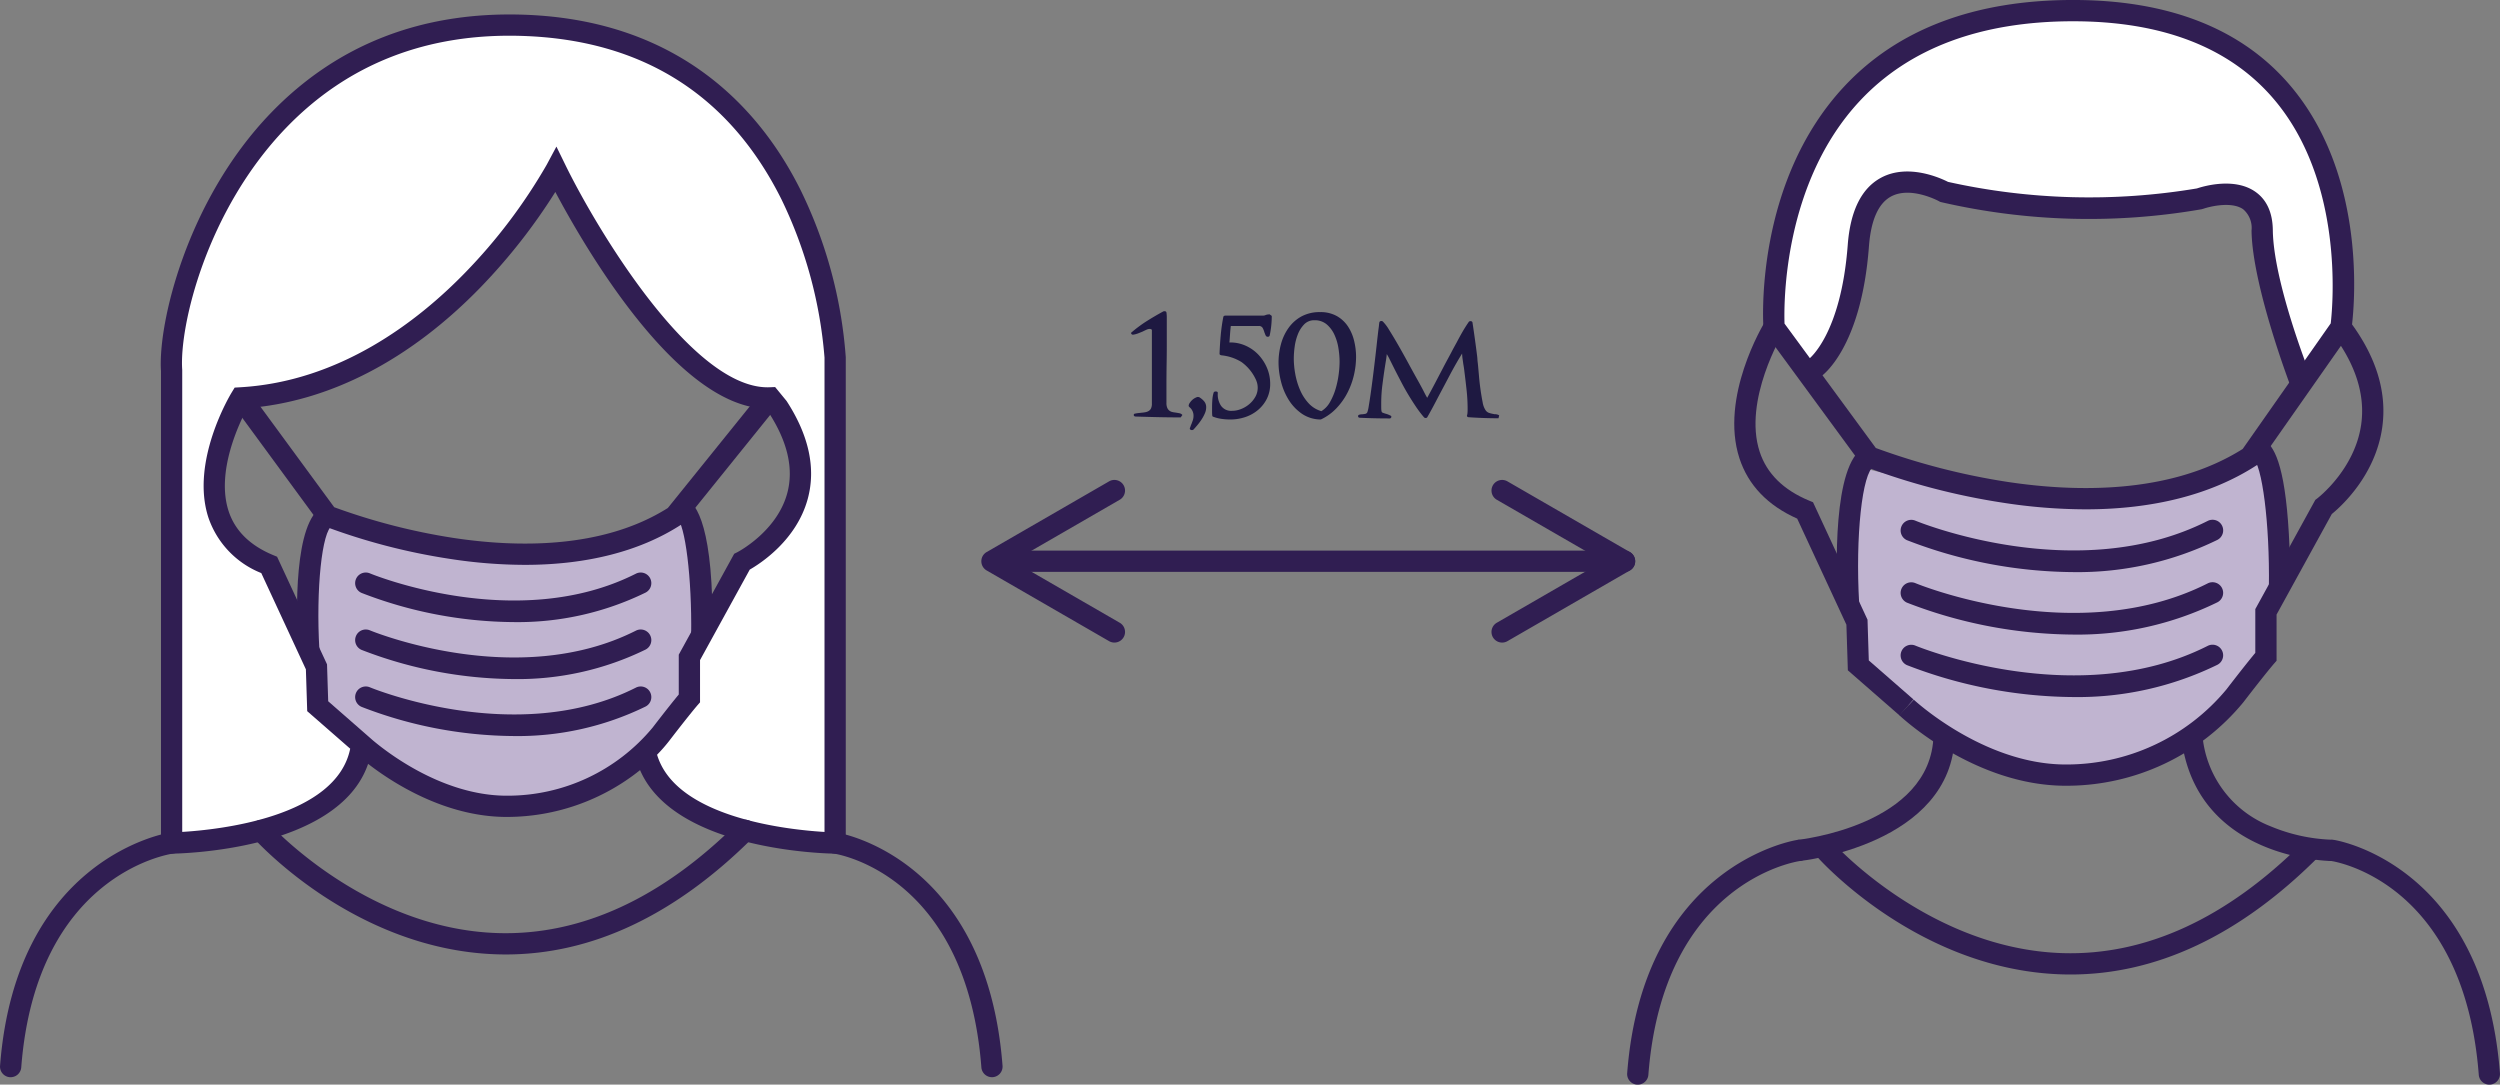 <svg xmlns="http://www.w3.org/2000/svg" width="360.259" height="156.295" viewBox="0 0 360.259 156.295">
  <rect x="0" y="0" width="360.259" height="156.295" fill="#808080" stroke="none"/>
  <g id="Group_102" data-name="Group 102" transform="translate(-1020.001 -9203.813)">
    <g id="Group_19" data-name="Group 19" transform="translate(1020.001 9203.813)">
      <path id="Path_298" data-name="Path 298" d="M199.824,338.32c2.4,13.465,27.933,13.73,27.933,13.73V280.763s-1.911-47.369-45.858-48.8c-41.061-1.339-52.35,40.031-51.59,50.724V352.05s26.21-.263,27.908-14.457l-6.453-5.635-.182-5.783-6.943-14.966c-15.275-6.325-4.166-24.531-4.166-24.531,29.314-1.7,46.285-33.48,46.285-33.48s16.663,34.1,31.474,33.48l1.08,1.305c9.874,15.19-5.246,22.763-5.246,22.763l-7.714,14.04V330.8s-1.08,1.234-4.166,5.246-.8,1.893-.8,1.893" transform="translate(-106.775 -229.452)" fill="#fff"/>
      <path id="Path_297" data-name="Path 297" d="M369.411,273.355s5.876-4.276,6.91-18.012,12.083-7.568,12.083-7.568a91.961,91.961,0,0,0,35.962.967s8.716-3.1,8.807,4.449,5.591,21.7,5.591,21.7,6.705-7.471,6.322-9.579,3.676-43.057-38.585-43.057c-44.944,0-42.047,44.578-42.047,44.578Z" transform="translate(-108.032 -219.776)" fill="#fff"/>
      <g id="Group_17" data-name="Group 17" transform="translate(0 2.085)">
        <path id="Path_309" data-name="Path 309" d="M33.059,101.9s-4.984,6.961-2.531,18.29,3.064,11.751,16.831,21.369,33.739-5.8,35.444-7.862a69.308,69.308,0,0,0,4.7-7.61s-.394-4.457,0-5,2.036-5.72,2.036-5.72-.46-3.456-.822-6.805a56.465,56.465,0,0,0-2.4-9.194S79,106.743,63.207,106.337A139.252,139.252,0,0,1,33.059,101.9Z" transform="translate(13.134 -29.618)" fill="#c0b4d0"/>
        <path id="Path_154" data-name="Path 154" d="M243.728,373.949l-1.548-.016c-1-.011-23.069-.382-28.094-12.038a30.722,30.722,0,0,1-19.149,6.748h-.248c-8.817-.071-16.352-4.986-19.794-7.65-4.287,12.547-27.264,12.931-28.3,12.942l-1.547.015V304.39c-.453-6.8,3.7-24.576,15.79-37.143,9.535-9.907,21.79-14.687,36.412-14.211,23.032.751,34.46,14.183,39.991,25.319a65.538,65.538,0,0,1,6.487,24.035Zm-27.191-14.27c2.733,9.132,19,10.819,24.128,11.125V302.452a63.7,63.7,0,0,0-6.212-22.822c-7.512-15.053-20.062-22.971-37.3-23.533-13.724-.453-25.2,4.019-34.106,13.274-11.46,11.907-15.384,28.578-14.938,34.857l0,.109V370.8c5.255-.315,22.19-2.1,24.206-11.991L166.12,353.4l-.19-6.027L159.5,333.5a13.18,13.18,0,0,1-7.615-7.985c-2.635-8.084,3.117-17.653,3.363-18.057l.418-.685.8-.047c14.336-.83,25.546-9.446,32.426-16.528a78.143,78.143,0,0,0,11.728-15.517l1.412-2.638,1.314,2.688c4.385,8.967,18.078,32,29.118,32,.109,0,.217,0,.326-.006l.759-.032,1.648,2.008c3.221,4.954,4.248,9.7,3.052,14.107-1.618,5.957-6.8,9.3-8.357,10.194l-7.164,13.039v6.085l-.378.433c-.011.012-1.086,1.249-4.028,5.074A22.944,22.944,0,0,1,216.537,359.678ZM175.577,357.6c2.138,1.8,10.037,7.909,19.136,7.982l.234,0a27.148,27.148,0,0,0,20.945-9.811c2.071-2.692,3.231-4.123,3.77-4.773v-5.738l7.988-14.539.427-.214c.054-.027,5.722-2.954,7.219-8.52.942-3.5.06-7.383-2.623-11.539l-.541-.654c-12.836-.4-26.12-23.417-30.256-31.212a83.768,83.768,0,0,1-10.73,13.693c-10.183,10.506-21.805,16.528-33.665,17.457-1.168,2.178-4.531,9.2-2.685,14.846.923,2.821,3.085,4.953,6.429,6.338l.551.228,7.2,15.51.168,5.319Z" transform="translate(-121.85 -253.004)" fill="#301e52"/>
        <path id="Path_155" data-name="Path 155" d="M200.629,348.926a71.7,71.7,0,0,1-10.851-.87,89.721,89.721,0,0,1-18.157-4.748l-.405-.163-12.747-17.372,2.469-1.812,12.224,16.659a89.885,89.885,0,0,0,17.146,4.419c8.879,1.354,21.425,1.7,30.932-4.308L234.811,323.9l2.384,1.923-13.883,17.213-.208.134C217.191,346.986,209.542,348.926,200.629,348.926Z" transform="translate(-125.002 -269.613)" fill="#301e52"/>
        <path id="Path_156" data-name="Path 156" d="M170.823,366.412c-.321-5.54-.622-18.657,3.52-20.8l1.407,2.721c-1.5.777-2.376,9.142-1.869,17.9Z" transform="translate(-127.857 -274.698)" fill="#301e52"/>
        <path id="Path_157" data-name="Path 157" d="M247.259,363.758l-3.063-.045c.118-8.087-.855-15.968-2.083-16.865l1.319-2.762C244.959,344.792,247.487,348.288,247.259,363.758Z" transform="translate(-144.597 -274.341)" fill="#301e52"/>
        <g id="Group_105" data-name="Group 105" transform="translate(51.179 80.417)">
          <path id="Path_158" data-name="Path 158" d="M204.411,365.167a61.612,61.612,0,0,1-21.875-4.2,1.531,1.531,0,0,1,1.191-2.822c.211.088,21.17,8.724,38.331.044a1.531,1.531,0,1,1,1.381,2.733A41.931,41.931,0,0,1,204.411,365.167Z" transform="translate(-181.6 -358.023)" fill="#301e52"/>
          <path id="Path_159" data-name="Path 159" d="M204.411,375.889a61.613,61.613,0,0,1-21.875-4.2,1.531,1.531,0,0,1,1.191-2.822c.211.089,21.17,8.725,38.331.044a1.531,1.531,0,1,1,1.381,2.734A41.931,41.931,0,0,1,204.411,375.889Z" transform="translate(-181.6 -360.535)" fill="#301e52"/>
          <path id="Path_160" data-name="Path 160" d="M204.411,386.611a61.609,61.609,0,0,1-21.875-4.2,1.531,1.531,0,0,1,1.191-2.822c.211.089,21.17,8.726,38.331.044a1.531,1.531,0,0,1,1.381,2.733A41.922,41.922,0,0,1,204.411,386.611Z" transform="translate(-181.6 -363.047)" fill="#301e52"/>
        </g>
        <path id="Path_161" data-name="Path 161" d="M116.3,442.206q-.06,0-.119,0a1.531,1.531,0,0,1-1.409-1.644c2.322-30.184,24.29-33.585,24.511-33.615a1.531,1.531,0,0,1,.426,3.033c-.81.118-19.758,3.181-21.883,30.816A1.531,1.531,0,0,1,116.3,442.206Z" transform="translate(-114.764 -289.062)" fill="#301e52"/>
        <path id="Path_162" data-name="Path 162" d="M294.058,442.206a1.531,1.531,0,0,1-1.525-1.414c-2.126-27.637-20.514-30.7-21.3-30.817a1.532,1.532,0,0,1,.438-3.032c.216.031,21.59,3.435,23.912,33.614a1.532,1.532,0,0,1-1.41,1.644C294.138,442.2,294.1,442.206,294.058,442.206Z" transform="translate(-151.113 -289.062)" fill="#301e52"/>
        <path id="Path_163" data-name="Path 163" d="M198.686,423.961q-.6,0-1.2-.018c-20.486-.6-34.627-16.181-35.219-16.844a1.532,1.532,0,0,1,2.284-2.041c.137.153,13.9,15.278,33.052,15.824,11.926.339,23.572-5,34.5-15.888a1.531,1.531,0,1,1,2.161,2.17C223.068,418.315,211.1,423.961,198.686,423.961Z" transform="translate(-125.8 -288.505)" fill="#301e52"/>
      </g>
      <g id="Group_18" data-name="Group 18" transform="translate(234.477 0)">
        <path id="Path_310" data-name="Path 310" d="M33.265,101.948s-5.3,7.1-2.693,18.655,3.261,11.986,17.913,21.8,35.907-5.916,37.722-8.02a70.222,70.222,0,0,0,5-7.762s-.419-4.546,0-5.1,2.167-5.834,2.167-5.834-.49-3.525-.875-6.941a55.7,55.7,0,0,0-2.559-9.378s-7.787,7.529-24.593,7.114A154.111,154.111,0,0,1,33.265,101.948Z" transform="translate(1.353 -34.35)" fill="#c0b4d0"/>
        <path id="Path_164" data-name="Path 164" d="M464.946,367.561l-7.445-6.5-.208-6.575L450.2,339.2c-4.262-1.9-7.059-4.826-8.32-8.69-2.868-8.8,3.405-19.237,3.673-19.676l2.615,1.594c-.058.1-5.81,9.69-3.373,17.141,1.025,3.137,3.426,5.506,7.134,7.042l.552.228,7.853,16.927.184,5.868,6.44,5.624Z" transform="translate(-425.696 -264.465)" fill="#301e52"/>
        <path id="Path_165" data-name="Path 165" d="M496.226,377.655l-.27,0c-12.931-.1-23.342-9.757-23.779-10.168l2.1-2.232c.1.093,9.994,9.243,21.706,9.337a29.983,29.983,0,0,0,23.342-10.815c2.315-3.009,3.59-4.579,4.164-5.27V352.2l8.65-15.743.267-.2c.051-.038,5.42-4.138,6.34-10.665.6-4.248-.793-8.648-4.138-13.079l2.445-1.845c3.862,5.117,5.451,10.295,4.721,15.39-1,6.955-6,11.417-7.261,12.439l-7.961,14.489v6.656l-.379.433c-.011.013-1.19,1.37-4.421,5.569A32.986,32.986,0,0,1,496.226,377.655Z" transform="translate(-432.968 -264.427)" fill="#301e52"/>
        <path id="Path_166" data-name="Path 166" d="M493.009,323.678a78.569,78.569,0,0,1-11.878-.952,98.276,98.276,0,0,1-19.878-5.2l-.4-.163-14.214-19.374-.031-.442c-.059-.848-1.29-20.938,11.619-34.785,7.71-8.271,18.8-12.471,32.947-12.483h.061c13.689,0,24.151,4.076,31.1,12.115,12,13.89,9.138,34.4,9.01,35.271l-.053.358-13.461,19.206-.253.163C511.111,321.558,502.752,323.678,493.009,323.678ZM462.8,314.84a98.673,98.673,0,0,0,18.865,4.868c9.759,1.489,23.542,1.866,34-4.729l12.689-18.1c.312-2.705,1.925-20.613-8.354-32.492-6.339-7.326-16.017-11.04-28.767-11.04h-.058c-13.259.011-23.586,3.878-30.693,11.491-11.013,11.794-10.937,29.141-10.839,32.076Z" transform="translate(-426.964 -250.281)" fill="#301e52"/>
        <path id="Path_167" data-name="Path 167" d="M460.592,357.136c-.273-4.717-.809-20.294,3.779-22.667l1.407,2.721c-1.694.876-2.688,10.114-2.128,19.77Z" transform="translate(-430.214 -270.003)" fill="#301e52"/>
        <path id="Path_168" data-name="Path 168" d="M544.087,354.234l-3.063-.045c.133-9.036-.965-17.736-2.347-18.617l1.3-2.772c1.4.646,3.091,2.581,3.8,11.89C544.151,349.507,544.09,354.043,544.087,354.234Z" transform="translate(-448.546 -269.612)" fill="#301e52"/>
        <g id="Group_106" data-name="Group 106" transform="translate(39.384 74.903)">
          <path id="Path_169" data-name="Path 169" d="M497.269,355.638a67.4,67.4,0,0,1-23.927-4.6,1.532,1.532,0,0,1,1.192-2.822c.229.1,23.27,9.595,42.153.044A1.531,1.531,0,1,1,518.069,351,45.823,45.823,0,0,1,497.269,355.638Z" transform="translate(-472.406 -348.099)" fill="#301e52"/>
          <path id="Path_170" data-name="Path 170" d="M497.269,367.395a67.4,67.4,0,0,1-23.927-4.6,1.532,1.532,0,0,1,1.192-2.822c.229.1,23.27,9.595,42.153.044a1.531,1.531,0,1,1,1.382,2.733A45.824,45.824,0,0,1,497.269,367.395Z" transform="translate(-472.406 -350.854)" fill="#301e52"/>
          <path id="Path_171" data-name="Path 171" d="M497.269,379.152a67.415,67.415,0,0,1-23.927-4.6,1.532,1.532,0,0,1,1.192-2.822c.229.1,23.27,9.595,42.153.045a1.531,1.531,0,1,1,1.382,2.733A45.834,45.834,0,0,1,497.269,379.152Z" transform="translate(-472.406 -353.608)" fill="#301e52"/>
        </g>
        <path id="Path_172" data-name="Path 172" d="M453.367,406.772l-.3-3.048c.193-.019,19.249-2.042,19.574-15.054l3.061.077C475.314,404.467,453.587,406.75,453.367,406.772Z" transform="translate(-428.492 -282.7)" fill="#301e52"/>
        <path id="Path_173" data-name="Path 173" d="M547.056,406.737c-.442,0-19.762-.17-21.808-17.9l3.043-.352a15.511,15.511,0,0,0,9.852,13.253,25.021,25.021,0,0,0,8.9,1.93l.022,3.063Z" transform="translate(-445.4 -282.658)" fill="#301e52"/>
        <path id="Path_174" data-name="Path 174" d="M471.81,287.692" transform="translate(-432.882 -259.045)" fill="#464646" stroke="#161615" stroke-miterlimit="10" stroke-width="4"/>
        <path id="Path_175" data-name="Path 175" d="M524.745,313.935c-.214-.542-5.693-14.958-5.789-22.872a3.53,3.53,0,0,0-1.213-3.071c-1.622-1.134-4.708-.426-5.762-.057l-.235.062a94.734,94.734,0,0,1-37.477-1.016l-.186-.049-.168-.094c-.038-.021-4.073-2.212-6.91-.679-1.828.989-2.9,3.412-3.184,7.2-1.1,14.629-6.7,18.591-6.935,18.752l-1.721-2.533.861,1.267-.881-1.253c.046-.034,4.648-3.526,5.622-16.463.37-4.908,1.983-8.164,4.8-9.677,3.909-2.1,8.63.08,9.651.6a93.762,93.762,0,0,0,35.87.943c.933-.311,5.386-1.633,8.406.473,1.647,1.148,2.5,3.015,2.529,5.549.089,7.348,5.084,20.048,5.134,20.176Z" transform="translate(-428.978 -257.842)" fill="#301e52"/>
        <path id="Path_176" data-name="Path 176" d="M422.507,443.6c-.04,0-.08,0-.119,0a1.532,1.532,0,0,1-1.41-1.644c2.323-30.185,24.291-33.585,24.512-33.616a1.531,1.531,0,0,1,.427,3.033c-.806.117-19.758,3.178-21.884,30.817A1.531,1.531,0,0,1,422.507,443.6Z" transform="translate(-420.973 -287.303)" fill="#301e52"/>
        <path id="Path_177" data-name="Path 177" d="M575.852,443.6a1.531,1.531,0,0,1-1.525-1.414c-2.126-27.638-20.515-30.7-21.3-30.818a1.532,1.532,0,0,1,.438-3.032c.216.031,21.59,3.436,23.912,33.615a1.531,1.531,0,0,1-1.409,1.644C575.932,443.6,575.891,443.6,575.852,443.6Z" transform="translate(-451.603 -287.303)" fill="#301e52"/>
        <path id="Path_178" data-name="Path 178" d="M493.151,427.732q-.6,0-1.2-.018c-20.486-.6-34.627-16.181-35.219-16.844a1.531,1.531,0,0,1,2.284-2.041c.137.153,13.9,15.278,33.052,15.824,11.928.344,23.572-5,34.5-15.888a1.531,1.531,0,1,1,2.161,2.17C517.533,422.086,505.57,427.732,493.151,427.732Z" transform="translate(-429.258 -287.303)" fill="#301e52"/>
      </g>
      <g id="Group_29" data-name="Group 29" transform="translate(141.415 36.493)">
        <path id="Path_179" data-name="Path 179" d="M392.715,356.966H303.457a1.531,1.531,0,0,1,0-3.063h89.258a1.531,1.531,0,0,1,0,3.063Z" transform="translate(-300.024 -311.048)" fill="#301e52"/>
        <path id="Path_180" data-name="Path 180" d="M318.615,364.036a1.528,1.528,0,0,1-.764-.205l-17.643-10.187a1.531,1.531,0,0,1,0-2.653l17.643-10.187a1.531,1.531,0,1,1,1.531,2.653l-15.346,8.86,15.346,8.86a1.531,1.531,0,0,1-.767,2.858Z" transform="translate(-299.442 -307.932)" fill="#301e52"/>
        <path id="Path_181" data-name="Path 181" d="M396.982,364.036a1.531,1.531,0,0,1-.767-2.858l15.346-8.86-15.346-8.86a1.531,1.531,0,1,1,1.531-2.653l17.643,10.187a1.531,1.531,0,0,1,0,2.653l-17.643,10.187A1.522,1.522,0,0,1,396.982,364.036Z" transform="translate(-321.933 -307.932)" fill="#301e52"/>
        <g id="_1_50m" data-name=" 1 50m" transform="translate(-1141.013 -268.019)" style="isolation: isolate">
          <g id="Group_171" data-name="Group 171" style="isolation: isolate">
            <path id="Path_432" data-name="Path 432" d="M1169.738,291.676q-1.625,0-3.25-.037t-3.25-.088c-.166-.016-.254-.087-.262-.212s.063-.2.212-.213a3.264,3.264,0,0,1,.45-.075c.166-.016.317-.033.451-.05a5.319,5.319,0,0,0,.562-.075,1.451,1.451,0,0,0,.475-.175.879.879,0,0,0,.338-.375,1.528,1.528,0,0,0,.125-.675v-10.65a.445.445,0,0,0-.326-.125,1.118,1.118,0,0,0-.45.113c-.167.074-.349.162-.55.262q-.3.126-.65.263a3.14,3.14,0,0,1-.7.187.263.263,0,0,1-.288-.125c-.059-.1-.03-.183.088-.25a18.776,18.776,0,0,1,2.174-1.6q1.151-.725,2.35-1.375a.483.483,0,0,1,.288-.012.2.2,0,0,1,.162.162,5.186,5.186,0,0,1,.05.725v3.9q0,1.375-.024,2.8t-.026,2.8v2.8a1.761,1.761,0,0,0,.125.738,1.041,1.041,0,0,0,.313.4,1.074,1.074,0,0,0,.413.187,4.129,4.129,0,0,0,.449.076c.217.033.408.066.575.1a.745.745,0,0,1,.425.25Z" fill="#1e1941"/>
            <path id="Path_433" data-name="Path 433" d="M1173.225,291.089a5.756,5.756,0,0,1-.462.862,8.271,8.271,0,0,1-.587.8c-.209.25-.405.476-.588.675a.382.382,0,0,1-.375.051c-.133-.051-.184-.134-.15-.25.033-.084.063-.163.087-.239s.063-.178.113-.312v.025c.083-.217.159-.421.225-.612a2.034,2.034,0,0,0,.1-.663,1.567,1.567,0,0,0-.55-1.2c-.1-.1-.15-.167-.15-.2a.762.762,0,0,1,.137-.413,2.519,2.519,0,0,1,.325-.4,1.854,1.854,0,0,1,.413-.313,1.958,1.958,0,0,1,.4-.174l.225.024a2.83,2.83,0,0,1,.725.6,1.3,1.3,0,0,1,.3.875A2.179,2.179,0,0,1,1173.225,291.089Z" fill="#1e1941"/>
            <path id="Path_434" data-name="Path 434" d="M1182.563,279.876a.245.245,0,0,1-.213.175.354.354,0,0,1-.287-.074.885.885,0,0,1-.15-.276,2.023,2.023,0,0,0-.1-.25,3.162,3.162,0,0,0-.238-.625.6.6,0,0,0-.587-.325h-4.025q-.075.625-.113,1.2t-.088,1.175a5.361,5.361,0,0,1,2.3.45,5.793,5.793,0,0,1,1.863,1.3,6.367,6.367,0,0,1,1.25,1.913,5.8,5.8,0,0,1,.461,2.287,4.756,4.756,0,0,1-.474,2.151,5.09,5.09,0,0,1-1.276,1.625,5.6,5.6,0,0,1-1.836,1.024,6.814,6.814,0,0,1-2.188.351,8.989,8.989,0,0,1-1.213-.088,5.384,5.384,0,0,1-1.162-.287c-.134-.034-.2-.1-.2-.2-.017-.183-.026-.366-.026-.549v-.576q0-.549.039-1.112a4.669,4.669,0,0,1,.187-1.062c.05-.118.162-.171.337-.163s.263.079.263.212a2.951,2.951,0,0,0,.45,1.826,1.781,1.781,0,0,0,1.6.75,3.54,3.54,0,0,0,1.313-.263,4.164,4.164,0,0,0,1.187-.713,3.864,3.864,0,0,0,.864-1.05,2.617,2.617,0,0,0,.337-1.3,2.658,2.658,0,0,0-.1-.725,3.077,3.077,0,0,0-.25-.625,6.331,6.331,0,0,0-2-2.362,6.753,6.753,0,0,0-2.875-.962c-.184-.034-.275-.109-.275-.226q.049-1.349.174-2.7t.375-2.625a.235.235,0,0,1,.114-.125.329.329,0,0,1,.162-.05h5.55a1.209,1.209,0,0,0,.325-.1,1.691,1.691,0,0,1,.525-.075l.3.225A13.274,13.274,0,0,1,1182.563,279.876Z" fill="#1e1941"/>
            <path id="Path_435" data-name="Path 435" d="M1194.7,285.589a10.99,10.99,0,0,1-.938,2.55,9.559,9.559,0,0,1-1.575,2.213,7.468,7.468,0,0,1-2.2,1.6l-.1.026a4.868,4.868,0,0,1-2.711-.851,6.745,6.745,0,0,1-1.875-1.987,9.16,9.16,0,0,1-1.1-2.613,11.171,11.171,0,0,1-.362-2.75,10.163,10.163,0,0,1,.349-2.65,7.262,7.262,0,0,1,1.088-2.337,5.582,5.582,0,0,1,1.862-1.663,5.491,5.491,0,0,1,2.7-.625,4.752,4.752,0,0,1,2.387.563,4.686,4.686,0,0,1,1.6,1.475,6.5,6.5,0,0,1,.9,2.074,9.7,9.7,0,0,1,.287,2.338A11.587,11.587,0,0,1,1194.7,285.589Zm-2.225-3.862a7.3,7.3,0,0,0-.575-1.951,4.313,4.313,0,0,0-1.112-1.5,2.634,2.634,0,0,0-1.776-.6,1.972,1.972,0,0,0-1.474.588,4.277,4.277,0,0,0-.913,1.437,7.507,7.507,0,0,0-.462,1.8,12.919,12.919,0,0,0-.125,1.675,12.708,12.708,0,0,0,.212,2.238,10.469,10.469,0,0,0,.676,2.275,6.7,6.7,0,0,0,1.224,1.924,3.994,3.994,0,0,0,1.862,1.163,3.543,3.543,0,0,0,1.25-1.325,8.839,8.839,0,0,0,.8-1.887,13.475,13.475,0,0,0,.438-2.05,14.258,14.258,0,0,0,.137-1.863A12.555,12.555,0,0,0,1192.475,281.727Z" fill="#1e1941"/>
            <path id="Path_436" data-name="Path 436" d="M1215.538,291.8q-2.151,0-4.276-.15a.28.28,0,0,1-.224-.087.194.194,0,0,1-.026-.212,1.816,1.816,0,0,0,.063-.413c.009-.159.013-.321.013-.488a25.092,25.092,0,0,0-.15-2.724q-.15-1.375-.325-2.75c-.034-.284-.067-.522-.1-.713s-.062-.375-.086-.55-.05-.355-.076-.538-.046-.416-.062-.7q-.951,1.55-1.787,3.136t-1.688,3.188q-.375.726-.75,1.426t-.775,1.4a.264.264,0,0,1-.213.138.353.353,0,0,1-.262-.088,16.183,16.183,0,0,1-1.187-1.563q-.562-.836-1.088-1.712t-.987-1.762q-.464-.888-.888-1.713c-.134-.266-.246-.491-.338-.675l-.262-.524c-.084-.167-.172-.342-.262-.526s-.213-.4-.363-.65c-.034.334-.075.65-.125.95s-.1.608-.15.925q-.2,1.3-.362,2.6a20.627,20.627,0,0,0-.164,2.576v.4c0,.233,0,.417.013.55a1.185,1.185,0,0,0,.05.3.223.223,0,0,0,.125.136c.059.026.138.055.238.088a2,2,0,0,0,.287.088,3.638,3.638,0,0,1,.588.237c.133.05.183.134.15.25a.249.249,0,0,1-.275.175q-1.076,0-2.137-.025t-2.138-.074q-.227-.025-.237-.213c-.009-.125.062-.2.211-.238a1.668,1.668,0,0,1,.4-.049c.15-.017.291-.038.425-.063a.407.407,0,0,0,.3-.238,4.416,4.416,0,0,0,.2-.875q.125-.725.275-1.775t.313-2.337q.162-1.289.312-2.563t.274-2.425q.126-1.149.226-1.95.049-.324.075-.587c.016-.176.033-.312.05-.413a.244.244,0,0,1,.188-.2.352.352,0,0,1,.312.051,5.81,5.81,0,0,1,.888,1.174q.585.926,1.312,2.188t1.5,2.687q.774,1.426,1.449,2.625.527.951.776,1.451c.166.333.325.625.474.875q.576-1.051,1.114-2.076t1.087-2.075q.375-.725.762-1.437t.763-1.438c.083-.15.175-.316.274-.5s.192-.349.276-.5q.375-.725.8-1.463t.924-1.462a.327.327,0,0,1,.313-.087.233.233,0,0,1,.213.187q.375,2.451.675,4.875c.016.134.029.284.038.45s.028.367.062.6q.075.775.162,1.788t.225,1.987c.092.651.191,1.242.3,1.776a2.935,2.935,0,0,0,.386,1.1,1.016,1.016,0,0,0,.539.45,4.259,4.259,0,0,0,.612.15,1.008,1.008,0,0,0,.338.038,1.268,1.268,0,0,1,.511.162Z" fill="#1e1941"/>
          </g>
        </g>
      </g>
    </g>
  </g>
</svg>
